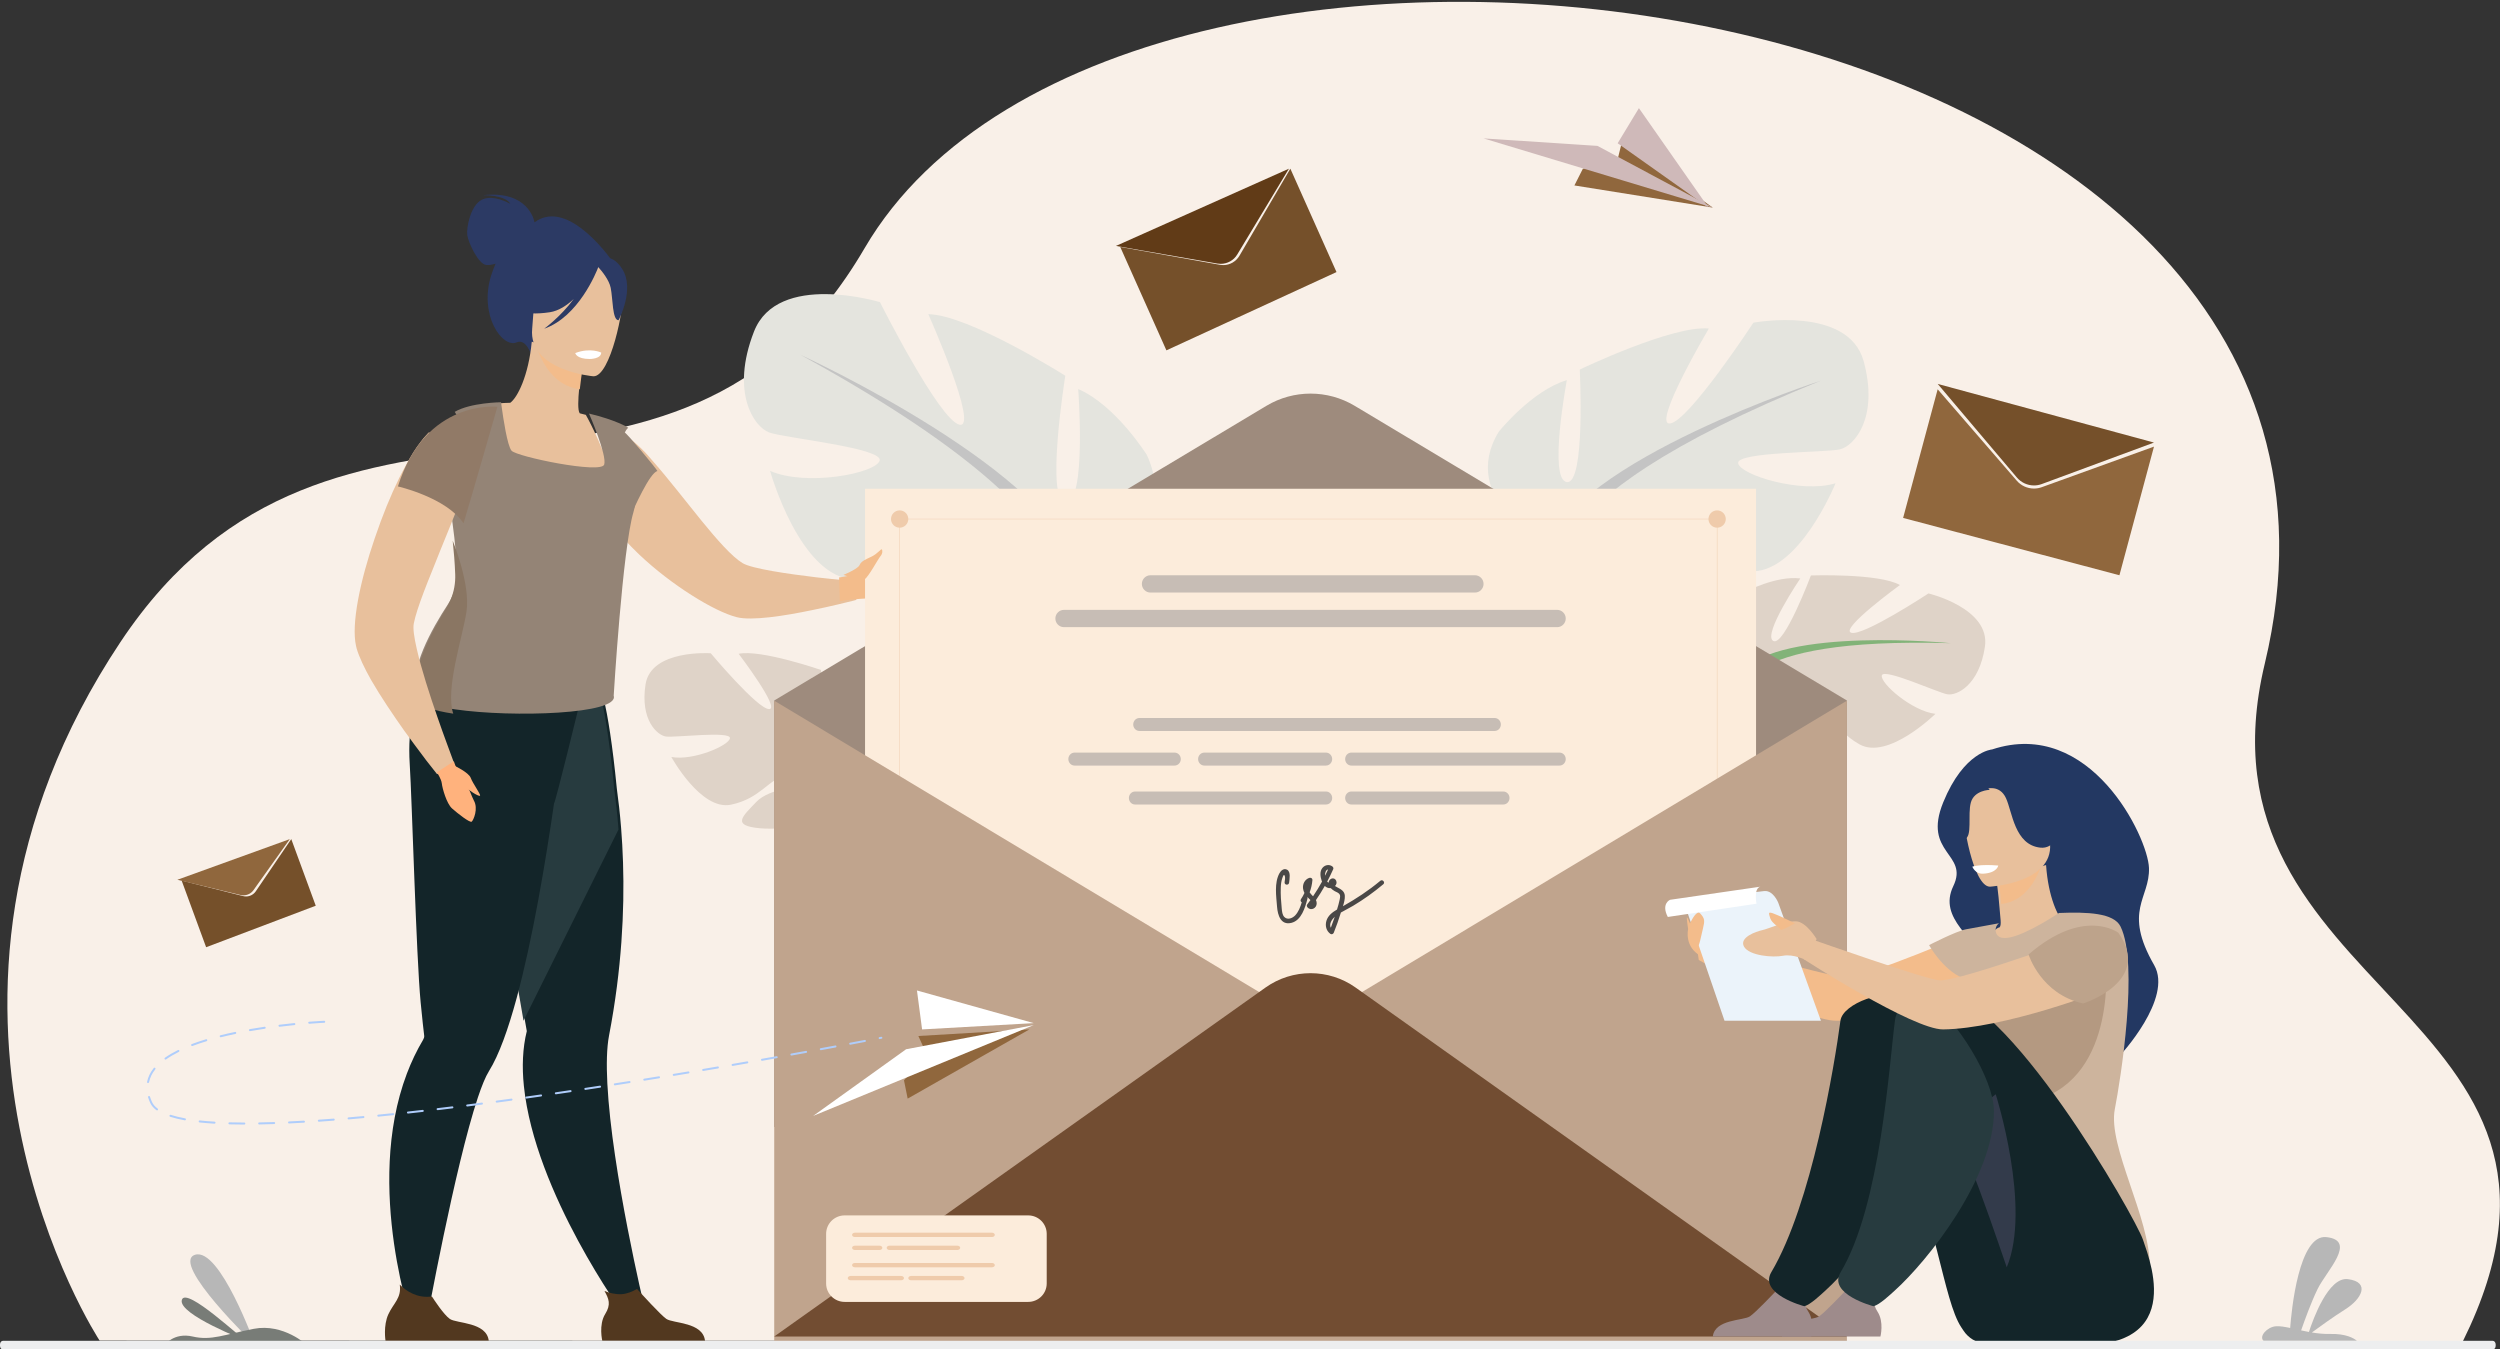 <?xml version="1.0" encoding="UTF-8"?>
<svg width="578px" height="312px" viewBox="0 0 578 312" version="1.1" xmlns="http://www.w3.org/2000/svg" xmlns:xlink="http://www.w3.org/1999/xlink">
    <rect x="0" y="0" width="578" height="312" fill="#333333" stroke="none"/>
    <title>5964</title>
    <g id="Page-1" stroke="none" stroke-width="1" fill="none" fill-rule="evenodd">
        <g id="A4-Copy-5" transform="translate(-10, -184)">
            <g id="5964" transform="translate(10, 184.424)">
                <g id="Group-4" transform="translate(1.708, 0)" fill="#F9F0E8">
                    <path d="M21.318,309.513 C21.318,309.513 -29.714,231.971 26.136,148.022 C75.69,73.536 153.875,132.764 198.178,56.972 C258.592,-46.387 560.098,-6.022 521.913,152.999 C503.436,229.955 605.777,232.752 567.708,309.677 L21.318,309.513" id="Fill-3"></path>
                </g>
                <path d="M402.959,155.732 C402.959,155.732 393.678,143.292 403.536,136.384 C403.536,136.384 410.656,132.617 416.229,133.311 C416.229,133.311 407.473,146.252 409.954,147.751 C412.437,149.249 418.684,132.62 418.684,132.62 C418.684,132.62 434.393,132.075 439.265,134.833 C439.265,134.833 425.235,145.035 428.006,145.87 C430.776,146.705 445.864,136.775 445.864,136.775 C445.864,136.775 460.242,140.193 458.913,149.107 C457.586,158.022 452.407,160.474 450.221,160.096 C448.034,159.72 435.467,153.937 435.075,155.743 C434.681,157.549 442.062,163.997 447.473,164.617 C447.473,164.617 436.521,175.395 429.916,171.669 C423.309,167.941 423.051,162.678 418.928,160.45 C414.804,158.221 411.181,157.998 412.809,160.108 C414.438,162.218 422,164.645 424.159,169.14 C426.319,173.635 428.315,176.701 421.336,175.184 C414.357,173.668 403.229,167.731 403.094,161.732 C402.959,155.732 402.959,155.732 402.959,155.732" id="Fill-5" fill="#DFD3C8"></path>
                <path d="M451,148.282 C451,148.282 411.912,144.391 402.559,154.881 C402.559,154.881 400.287,160.401 394.074,165.173 L393,167.576 C393,167.576 400.235,160.952 402.692,160.676 C402.692,160.676 399.76,146.787 451,148.282" id="Fill-6" fill="#82B378"></path>
                <path d="M394.796,166.44 C394.796,166.44 386.244,172.179 385,183.343 L386.476,183.576 C386.476,183.576 389.784,172.163 394.776,167.941 C399.768,163.717 394.796,166.44 394.796,166.44" id="Fill-7" fill="#82B378"></path>
                <path d="M357.375,126.208 C357.375,126.208 337.031,114.826 346.524,99.38 C346.524,99.38 354.119,89.895 362.257,87.456 C362.257,87.456 357.918,110.49 362.257,111.032 C366.598,111.574 365.241,85.017 365.241,85.017 C365.241,85.017 386.67,74.72 395.08,75.532 C395.08,75.532 381.788,98.025 386.128,97.483 C390.469,96.941 405.389,74.177 405.389,74.177 C405.389,74.177 427.361,70.113 430.888,83.12 C434.414,96.128 428.717,102.632 425.461,103.445 C422.207,104.258 401.32,103.987 401.861,106.697 C402.405,109.406 416.51,113.742 424.376,111.303 C424.376,111.303 415.695,132.712 404.304,131.628 C392.91,130.544 389.384,123.498 382.331,122.956 C375.279,122.414 370.124,124.311 373.651,126.208 C377.177,128.105 389.113,126.83 394.808,131.668 C400.505,136.506 405.117,139.487 394.538,141.654 C383.959,143.822 364.97,142.468 361.172,134.338 C357.375,126.208 357.375,126.208 357.375,126.208" id="Fill-8" fill="#E4E4DE"></path>
                <path d="M421,87.576 C421,87.576 363.954,106.042 357.434,126.68 C357.434,126.68 357.705,135.912 352,146.503 L352,150.576 C352,150.576 357.978,136.727 361.236,134.826 C361.236,134.826 348.469,116.904 421,87.576" id="Fill-9" fill="#C4C4C4"></path>
                <path d="M351.953,146.1 C351.953,146.1 342.123,159.393 347.727,175.576 L350.256,174.97 C350.256,174.97 347.802,157.147 352.946,148.183 C358.089,139.218 351.953,146.1 351.953,146.1" id="Fill-10" fill="#82B378"></path>
                <path d="M249.936,133.276 C249.936,133.276 273.703,123.106 265.139,104.739 C265.139,104.739 257.939,93.243 249.283,89.527 C249.283,89.527 251.253,115.709 246.412,115.778 C241.571,115.848 246.298,86.444 246.298,86.444 C246.298,86.444 223.977,72.342 214.627,72.212 C214.627,72.212 226.51,98.892 221.802,97.755 C217.093,96.617 203.453,69.436 203.453,69.436 C203.453,69.436 179.777,62.207 174.314,76.256 C168.85,90.306 174.324,98.249 177.806,99.554 C181.288,100.86 204.299,103.128 203.373,106.078 C202.445,109.029 186.4,112.122 178.043,108.438 C178.043,108.438 184.985,133.344 197.65,133.538 C210.315,133.733 215.052,126.321 222.878,126.586 C230.702,126.85 236.141,129.596 232.031,131.274 C227.92,132.953 214.946,130.064 208.09,134.75 C201.234,139.437 195.798,142.189 207.172,145.904 C218.546,149.619 239.599,150.447 244.767,141.862 C249.936,133.276 249.936,133.276 249.936,133.276" id="Fill-11" fill="#E4E4DE"></path>
                <path d="M185,81.576 C185,81.576 244.863,108.934 249.473,132.522 C249.473,132.522 248.066,142.686 253,155.078 L252.508,159.576 C252.508,159.576 247.672,143.552 244.353,141.055 C244.353,141.055 260.406,122.82 185,81.576" id="Fill-12" fill="#C4C4C4"></path>
                <path d="M253.946,154.668 C253.946,154.668 262.653,170.368 254.547,187.576 L251.934,186.635 C251.934,186.635 256.904,167.28 252.615,156.853 C248.323,146.427 253.946,154.668 253.946,154.668" id="Fill-13" fill="#82B378"></path>
                <path d="M202.244,190.792 C198,184.731 197.528,179.085 197.528,179.085 C197.528,179.085 209.27,170.736 202.346,161.957 C202.346,161.957 197.01,156.687 191.826,155.757 C191.826,155.757 196.1,169.524 193.465,170.155 C190.828,170.784 189.818,154.473 189.818,154.473 C189.818,154.473 175.9,149.658 170.777,150.733 C170.777,150.733 180.528,163.554 177.818,163.521 C175.106,163.489 164.333,150.614 164.333,150.614 C164.333,150.614 150.514,149.642 149.245,157.827 C147.977,166.012 151.938,169.592 154,169.865 C156.062,170.139 168.91,168.538 168.765,170.229 C168.618,171.922 160.23,175.537 155.215,174.589 C155.215,174.589 162.05,187.067 168.993,185.621 C175.937,184.176 177.62,179.63 181.927,178.815 C186.233,177.999 189.542,178.803 187.499,180.205 C185.459,181.604 178.017,181.646 174.844,184.992 C171.673,188.338 169.037,190.474 175.707,191.071 C182.374,191.668 193.977,189.536 195.752,184.311 C195.83,184.082 195.903,183.866 195.973,183.657 C195.879,184.084 195.752,184.311 195.752,184.311 C197.034,184.87 199.213,187.981 200.754,190.383 C200.981,190.796 201.332,191.363 201.842,192.128 L201.844,192.128 C202.056,192.477 202.225,192.762 202.342,192.962 C205.288,198.396 205.189,208.363 205.189,208.363 L206.625,208.576 C208.582,198.326 202.244,190.792 202.244,190.792" id="Fill-14" fill="#DFD3C8"></path>
                <path d="M123.579,50.98 C123.465,50.346 121.994,43.549 111.615,44.709 C111.615,44.709 116.781,44.576 117.983,46.708 C117.983,46.708 114.124,44.422 111.437,45.735 C108.75,47.048 107.812,52.289 108.031,53.936 C108.25,55.582 110.573,60.651 112.425,60.839 C113.127,60.91 113.9,60.75 114.59,60.524 C114.223,61.346 113.876,62.244 113.563,63.236 C110.669,72.412 116.119,80.162 119.476,78.724 C121.628,77.801 122.816,81.576 122.816,81.576 L142,60.552 C142,60.552 131.617,44.989 123.579,50.98" id="Fill-15" fill="#2C3A64"></path>
                <path d="M149,301.836 L144.257,303.576 C144.257,303.576 123.654,275.417 121.118,250.638 C120.665,246.214 120.816,241.93 121.796,237.971 C121.796,237.971 121.594,236.838 121.242,234.835 C121.079,233.9 120.878,232.774 120.649,231.484 C119.98,227.702 119.058,222.526 118.004,216.633 C115.58,203.073 112.44,185.739 110,172.993 L111.278,172.589 L125.107,168.193 L127.965,159.248 L138.262,156.576 C138.262,156.576 140.562,161.01 142.618,181.959 C142.998,184.708 143.342,187.738 143.602,191.024 C144.403,201.053 144.461,213.495 142.622,227.72 C142.15,231.362 141.553,235.12 140.813,238.984 C140.271,241.814 140.19,245.674 140.418,250.104 C141.456,270.359 149,301.836 149,301.836" id="Fill-16" fill="#132529"></path>
                <path d="M143,191.35 L121.041,235.576 C120.881,234.632 120.683,233.495 120.459,232.193 C119.801,228.376 118.896,223.151 117.861,217.202 C115.48,203.513 112.396,186.015 110,173.149 L111.255,172.74 L124.836,168.303 L127.643,159.273 L137.755,156.576 C137.755,156.576 140.015,161.052 142.034,182.199 C142.407,184.974 142.745,188.033 143,191.35" id="Fill-17" fill="#273B3F"></path>
                <path d="M134,162.242 L133.487,157.887 C124.9,160.147 101.954,151.576 101.954,151.576 C101.954,151.576 93.634,158.818 94.727,176.177 C95.26,184.649 96.234,220.655 97.251,231.307 C97.619,235.17 97.941,237.917 98.072,239.016 L98.075,239.026 C98.115,239.361 97.997,239.677 97.825,239.97 C96.328,242.485 95.088,245.106 94.071,247.788 C84.087,274.133 95.608,306.576 95.608,306.576 L98.598,305.382 C98.598,305.382 105.154,269.277 110.481,253.326 C111.386,250.621 112.253,248.494 113.047,247.224 C115.363,243.523 117.513,237.475 119.464,230.28 C123.151,216.678 126.119,198.985 128.094,185.328 C128.367,185.34 134,162.242 134,162.242" id="Fill-18" fill="#132529"></path>
                <path d="M147.31,127.321 C147.477,127.497 147.641,127.671 147.838,127.834 C155.165,134.774 165.032,140.911 170.312,142.263 C173.783,143.167 181.44,141.957 187.798,140.628 C192.033,139.779 195.722,138.839 197.244,138.471 C197.728,138.356 198,138.269 198,138.269 L197.336,133.91 C197.336,133.91 193.525,133.604 188.79,133.06 C182.195,132.272 173.835,131.063 171.694,129.776 C166.727,126.775 158.011,114.191 151.019,106.278 C150.652,105.847 150.289,105.432 149.929,105.026 C149.666,104.728 149.402,104.437 149.142,104.151 C149.088,104.094 149.021,104.001 148.935,103.952 C148.613,103.638 148.34,103.346 148.076,103.09 C148.066,103.058 148.02,103.035 147.975,103.008 C146.733,101.739 144.553,100.199 144.553,100.199 C143.332,99.491 142.325,99.354 141.617,99.958 C141.617,99.958 140.703,100.865 139.807,102.581 C139.616,102.939 139.429,103.334 139.25,103.765 C139.102,104 139.029,104.249 138.957,104.501 C138.364,106.084 137.932,108.073 138.009,110.392 C138.064,112.148 138.394,114.085 139.16,116.222 C140.382,119.727 143.468,123.625 147.31,127.321" id="Fill-19" fill="#E8C09C"></path>
                <path d="M141,108.404 C138.509,110.037 135.405,111.354 131.534,112.136 C117.021,115.072 111.839,102.683 110,94.228 C111.998,93.155 113.855,92.958 114.927,92.86 C115.973,92.766 117.071,92.715 117.98,92.696 C119.634,91.497 122.19,86.471 122.945,78.576 L123.618,78.778 L134.894,82.221 C134.894,82.221 134.272,85.832 133.92,89.252 C133.648,91.928 133.545,94.49 134.033,95.131 C134.914,95.35 135.443,95.491 135.443,95.491 L135.448,95.502 C135.594,95.757 138.738,101.292 141,108.404" id="Fill-20" fill="#E8C09C"></path>
                <path d="M146.69,117.06 C146.623,117.368 146.544,117.67 146.454,117.98 C143.93,126.474 141.887,160.426 141.887,160.426 C143.225,164.67 118.705,165.54 105.183,163.578 C100.266,162.868 96.803,161.782 96.565,160.348 C94.146,154.86 100.067,144.611 103.486,139.401 C103.915,138.748 104.284,138.06 104.588,137.346 C105.361,135.554 105.734,133.602 105.656,131.635 C105.553,128.943 105.324,126.329 105.045,123.88 C104.521,119.262 103.822,115.23 103.456,112.377 L103.456,112.375 C104.167,111.664 104.86,111.003 105.505,110.375 C106.488,109.406 107.35,108.511 107.957,107.641 C108.622,106.693 108.992,105.768 108.91,104.797 C108.846,104.063 108.716,103.32 108.533,102.586 C108.448,102.238 108.352,101.893 108.249,101.548 C107.151,97.928 105.13,94.797 105.13,94.797 C108.791,92.643 115.844,92.576 115.844,92.576 C115.844,92.576 115.892,92.965 115.981,93.598 C116.324,96.143 117.289,102.669 118.277,103.785 C119.512,105.177 139.013,109.211 139.692,106.979 C140.36,104.786 136.332,95.551 136.182,95.202 L136.177,95.19 C142.422,96.684 145.135,98.373 145.258,98.471 L145.251,98.469 C141.862,101.456 148.469,108.921 146.69,117.06" id="Fill-21" fill="#948476"></path>
                <path d="M135,82.863 C135,82.863 134.391,86.308 134.05,89.576 C127.788,88.784 125.042,82.83 124,79.576 L135,82.863" id="Fill-22" fill="#F3BC8B"></path>
                <path d="M137.199,86.576 C137.199,86.576 122.112,85.274 123.041,75.574 C123.97,65.875 122.649,59.174 132.32,59.595 C141.992,60.016 143.506,63.909 143.958,67.224 C144.41,70.54 141.147,86.665 137.199,86.576" id="Fill-23" fill="#E8C09C"></path>
                <path d="M143.806,61.685 C141.745,58.583 139.91,59.033 138.831,59.794 C130.993,54.362 124.974,60.617 124.974,60.617 C123.28,67.349 118,70.771 118,70.771 C118,70.771 120.595,72.771 127.135,71.762 C129.133,71.454 131.011,70.235 132.657,68.692 C129.643,72.79 125.819,75.576 125.819,75.576 C133.788,72.797 137.907,62.431 138.324,61.333 C139.167,62.264 140.812,64.27 141.191,66.111 C141.707,68.613 141.551,73.64 143.012,73.616 C143.012,73.616 146.897,66.336 143.806,61.685" id="Fill-24" fill="#2C3A64"></path>
                <path d="M211.122,132.658 C209.615,134.16 208.09,137.917 203.449,137.845 C200.14,137.817 196.787,138.207 195.165,138.415 C194.533,138.53 194.164,138.576 194.164,138.576 L194,133.076 C194,133.076 194.067,133.083 194.218,133.056 C195.339,132.88 201.031,131.964 203.285,130.4 C205.816,128.626 211.73,130.27 211.73,130.27 C211.73,130.27 212.639,131.184 211.122,132.658" id="Fill-25" fill="#F3BC8B"></path>
                <path d="M113,309.576 L89.131,309.576 C89.131,309.576 88.559,306.061 89.806,303.395 C91,300.835 92.871,299.673 92.423,296.576 C93.94,298.086 96.412,299.775 99.863,299.328 C100.286,299.99 102.592,303.534 104.004,304.514 C105.564,305.596 112.52,305.212 113,309.576" id="Fill-26" fill="#52381F"></path>
                <path d="M163,309.576 L139.252,309.576 C139.252,309.576 138.364,305.886 139.923,303.377 C141.303,301.154 140.774,299.889 139.752,298.052 C140.828,298.481 142.22,298.871 143.752,298.787 C144.935,298.72 146.186,298.197 147.283,297.576 C148.306,298.71 152.682,303.542 154.05,304.5 C155.602,305.585 162.522,305.199 163,309.576" id="Fill-27" fill="#52381F"></path>
                <path d="M133,81.203 C133,81.203 133.217,82.573 136.357,82.576 C136.357,82.576 138.993,82.579 139,81.09 C139,81.09 136.515,79.862 133,81.203" id="Fill-28" fill="#FFFFFF"></path>
                <path d="M107.86,140.934 C106.971,146.897 102.898,158.861 104.792,164.576 C100.084,163.861 96.769,162.767 96.541,161.322 C94.225,155.792 99.894,145.465 103.167,140.215 C103.579,139.557 103.931,138.863 104.223,138.145 C104.963,136.339 105.32,134.372 105.245,132.39 C105.147,129.677 104.928,127.043 104.661,124.576 C104.661,124.576 108.805,134.597 107.86,140.934" id="Fill-29" fill="#8A7663"></path>
                <path d="M141,101.323 C141.154,106.668 144.708,121.338 145.551,119.401 C146.515,117.192 150.247,108.797 152,108.488 C151.908,108.101 144.734,99.476 144.42,99.577 C144.42,99.577 142.471,100.223 141,101.323" id="Fill-30" fill="#948476"></path>
                <path d="M104.965,175.948 L101.063,178.576 C101.063,178.576 100.076,177.329 98.513,175.332 C98.046,174.731 97.796,174.369 97.796,174.369 C96.559,172.756 95.121,170.778 93.549,168.634 L93.522,168.607 C90.887,164.863 87.993,160.603 85.778,156.752 C84.239,154.023 83.04,151.496 82.455,149.509 C82.39,149.31 82.355,149.136 82.315,148.91 C81.17,143.87 83.27,133.865 86.614,124.102 C87.073,122.752 87.558,121.424 88.022,120.126 C89.801,115.338 91.799,110.839 93.807,107.202 C94.984,105.016 96.157,103.11 97.288,101.688 C97.68,101.179 98.048,100.698 98.446,100.289 C98.662,100.042 98.877,99.803 99.09,99.576 C101.433,99.776 106.351,100.716 110,104.982 C109.938,105.206 109.873,105.43 109.807,105.658 C108.331,110.475 106.052,116.385 103.69,122.177 C102.405,125.359 101.091,128.517 99.939,131.486 C99.209,133.261 98.549,134.955 97.953,136.517 C96.83,139.51 95.996,142.001 95.665,143.747 C95.44,144.879 95.76,147.01 96.364,149.63 C97.4,154.196 99.372,160.343 101.204,165.565 C101.954,167.743 102.692,169.77 103.309,171.451 C104.295,174.171 104.965,175.948 104.965,175.948" id="Fill-31" fill="#E8C09C"></path>
                <path d="M107.166,120.576 C103.243,114.606 92,112.038 92,112.038 C98.344,91.74 115,93.622 115,93.622 C115,93.622 108.941,114.738 107.166,120.576" id="Fill-32" fill="#917A67"></path>
                <path d="M101,178.142 C101,178.142 102.031,179.637 102.147,180.711 C102.262,181.788 103.242,185.353 104.51,186.486 C105.778,187.617 108.66,189.882 109.063,189.542 C109.467,189.201 110.634,186.533 109.552,184.646 C109.064,183.795 108.4,181.42 107.526,180.845 C106.465,180.147 104.926,175.576 104.926,175.576 L101,178.142" id="Fill-33" fill="#FFB27D"></path>
                <path d="M105,176.576 C105,176.576 108.378,178.158 108.835,179.424 C109.292,180.69 111.18,183.242 110.986,183.538 C110.779,183.854 107.843,182.126 106.845,180.554 C105.847,178.982 105,176.576 105,176.576" id="Fill-34" fill="#FFB27D"></path>
                <path d="M179,161.528 L292.807,93.394 C299.082,89.637 306.916,89.637 313.193,93.394 L427,161.528 L427,272.576 L179,260.142 L179,161.528" id="Fill-35" fill="#9E8B7D"></path>
                <polygon id="Fill-36" fill="#FCECDB" points="200 289.576 406 289.576 406 112.576 200 112.576"></polygon>
                <path d="M206,119.576 C206,118.472 206.896,117.576 207.999,117.576 C209.104,117.576 210,118.472 210,119.576 C210,120.681 209.104,121.576 207.999,121.576 C206.896,121.576 206,120.681 206,119.576" id="Fill-37" fill="#EFCBAB"></path>
                <path d="M395,119.576 C395,118.472 395.896,117.576 396.999,117.576 C398.104,117.576 399,118.472 399,119.576 C399,120.681 398.104,121.576 396.999,121.576 C395.896,121.576 395,120.681 395,119.576" id="Fill-38" fill="#EFCBAB"></path>
                <polygon id="Fill-39" fill="#EFCBAB" points="208 119.626 397 119.626 397 119.526 208 119.526"></polygon>
                <polygon id="Fill-40" fill="#EFCBAB" points="207.95 307.576 208.05 307.576 208.05 118.576 207.95 118.576"></polygon>
                <polygon id="Fill-41" fill="#EFCBAB" points="396.95 307.576 397.05 307.576 397.05 118.576 396.95 118.576"></polygon>
                <polyline id="Fill-42" fill="#C0A48D" points="427 161.576 427 310.576 179 310.576 179 161.576 302.999 236.077 427 161.576"></polyline>
                <path d="M179,308.576 L292.59,227.892 C298.813,223.471 307.185,223.471 313.408,227.892 L427,308.576 L179,308.576" id="Fill-43" fill="#724D32"></path>
                <path d="M341.019,136.576 L265.981,136.576 C264.892,136.576 264,135.676 264,134.576 C264,133.476 264.892,132.576 265.981,132.576 L341.019,132.576 C342.108,132.576 343,133.476 343,134.576 C343,135.676 342.108,136.576 341.019,136.576" id="Fill-44" fill="#C7BDB5"></path>
                <path d="M360.013,144.576 L245.987,144.576 C244.894,144.576 244,143.676 244,142.576 C244,141.476 244.894,140.576 245.987,140.576 L360.013,140.576 C361.106,140.576 362,141.476 362,142.576 C362,143.676 361.106,144.576 360.013,144.576" id="Fill-45" fill="#C7BDB5"></path>
                <path d="M345.569,168.576 L263.431,168.576 C262.643,168.576 262,167.9 262,167.076 C262,166.252 262.643,165.576 263.431,165.576 L345.569,165.576 C346.355,165.576 347,166.252 347,167.076 C347,167.9 346.355,168.576 345.569,168.576" id="Fill-46" fill="#C7BDB5"></path>
                <path d="M271.57,176.576 L248.43,176.576 C247.644,176.576 247,175.9 247,175.076 C247,174.252 247.644,173.576 248.43,173.576 L271.57,173.576 C272.356,173.576 273,174.252 273,175.076 C273,175.9 272.356,176.576 271.57,176.576" id="Fill-47" fill="#C7BDB5"></path>
                <path d="M306.561,176.576 L278.437,176.576 C277.646,176.576 277,175.9 277,175.076 C277,174.252 277.646,173.576 278.437,173.576 L306.561,173.576 C307.352,173.576 308,174.252 308,175.076 C308,175.9 307.352,176.576 306.561,176.576" id="Fill-48" fill="#C7BDB5"></path>
                <path d="M360.575,176.576 L312.425,176.576 C311.642,176.576 311,175.9 311,175.076 C311,174.252 311.642,173.576 312.425,173.576 L360.575,173.576 C361.358,173.576 362,174.252 362,175.076 C362,175.9 361.358,176.576 360.575,176.576" id="Fill-49" fill="#C7BDB5"></path>
                <path d="M306.594,185.576 L262.404,185.576 C261.631,185.576 261,184.903 261,184.076 C261,183.252 261.631,182.576 262.404,182.576 L306.594,182.576 C307.367,182.576 308,183.252 308,184.076 C308,184.903 307.367,185.576 306.594,185.576" id="Fill-50" fill="#C7BDB5"></path>
                <path d="M347.58,185.576 L312.418,185.576 C311.638,185.576 311,184.903 311,184.076 C311,183.252 311.638,182.576 312.418,182.576 L347.58,182.576 C348.36,182.576 349,183.252 349,184.076 C349,184.903 348.36,185.576 347.58,185.576" id="Fill-51" fill="#C7BDB5"></path>
                <path d="M307.687,214.07 C307.245,213.234 307.878,212.202 308.601,211.52 C308.318,212.377 308.011,213.228 307.687,214.07 Z M306.352,201.807 C306.343,201.38 306.566,200.604 307.049,200.612 C306.83,201.091 306.605,201.565 306.368,202.034 C306.36,201.958 306.354,201.881 306.352,201.807 Z M319.122,203.22 C316.422,205.483 313.535,207.369 310.492,209.091 C310.749,208.276 310.964,207.432 310.924,206.678 C310.871,205.64 310.05,205.185 309.23,204.755 C309.027,204.648 308.838,204.536 308.648,204.423 C308.967,204.107 309.13,203.671 308.921,203.192 C308.575,202.408 307.603,202.535 307.274,203.261 C307.213,203.395 307.177,203.526 307.163,203.655 C307.029,203.585 306.93,203.508 306.842,203.399 C307.342,202.456 307.814,201.497 308.248,200.516 C308.346,200.294 308.222,200.033 308.045,199.9 C307.324,199.351 306.341,199.528 305.761,200.218 C305.074,201.036 305.247,202.281 305.576,203.21 C305.6,203.277 305.626,203.341 305.652,203.406 C305.014,204.566 304.321,205.696 303.579,206.794 C303.511,206.724 303.439,206.653 303.37,206.583 C303.176,206.394 302.969,206.149 302.79,205.879 C303.131,204.984 303.348,204.045 303.429,203.066 C303.465,202.629 303.033,202.414 302.673,202.549 C301.673,202.923 301.133,203.949 301.263,205.004 C301.309,205.366 301.424,205.712 301.589,206.032 C301.366,206.521 301.102,206.995 300.789,207.452 C300.586,207.747 300.731,208.049 300.968,208.19 C300.642,209.29 300.2,210.418 299.447,211.213 C298.832,211.86 297.685,212.353 296.936,211.583 C296.462,211.096 296.402,210.281 296.337,209.638 C296.177,208.051 296.06,206.404 296.116,204.807 C296.143,204.051 296.223,203.283 296.48,202.569 C296.639,202.124 296.86,201.451 297.075,202.217 C297.179,202.591 297.036,203.174 296.998,203.556 C296.93,204.238 297.977,204.317 298.045,203.637 C298.125,202.838 298.479,201.159 297.583,200.658 C296.84,200.242 296.157,200.839 295.813,201.463 C294.576,203.705 295.068,206.788 295.255,209.226 C295.403,211.17 296.124,213.558 298.583,212.938 C300.897,212.357 301.747,209.411 302.278,207.383 C302.312,207.257 302.302,207.142 302.263,207.044 L302.29,206.993 C302.386,207.09 302.484,207.186 302.581,207.285 C302.717,207.406 302.848,207.536 302.973,207.669 C302.73,208.009 302.482,208.347 302.229,208.681 C302.085,208.87 302.127,209.153 302.27,209.328 C303.049,210.273 304.449,209.572 304.421,208.409 C304.415,208.14 304.349,207.9 304.246,207.681 C304.977,206.619 305.66,205.525 306.293,204.403 C306.623,204.729 307.041,204.938 307.555,204.914 C307.589,204.912 307.625,204.908 307.661,204.904 C307.93,205.191 308.268,205.431 308.577,205.606 C308.875,205.777 309.22,205.881 309.489,206.102 C309.986,206.515 309.839,206.985 309.73,207.57 C309.584,208.341 309.341,209.111 309.118,209.861 C308.061,210.475 307.018,211.255 306.661,212.484 C306.337,213.606 306.625,214.786 307.577,215.482 C307.864,215.693 308.244,215.524 308.368,215.219 C308.965,213.736 309.503,212.23 309.967,210.7 C309.98,210.651 309.996,210.601 310.012,210.553 C310.946,210.016 311.924,209.543 312.846,208.992 C315.299,207.526 317.625,205.855 319.815,204.017 C320.337,203.58 319.642,202.782 319.122,203.22 L319.122,203.22 Z" id="Fill-52" fill="#4A4847"></path>
                <path d="M269.671,80.576 L259,56.673 L282.057,60.8 C282.31,60.845 282.565,60.867 282.815,60.867 C284.338,60.867 285.776,60.057 286.57,58.695 L298.329,38.576 L309,62.479 L269.671,80.576" id="Fill-53" fill="#75502A"></path>
                <path d="M282.222,60.576 C281.967,60.576 281.708,60.554 281.45,60.51 L258,56.437 L298,38.576 L286.041,58.433 C285.233,59.776 283.771,60.576 282.222,60.576" id="Fill-54" fill="#613B17"></path>
                <path d="M47.658,218.576 L42,203.171 L56.233,206.757 C56.452,206.812 56.673,206.838 56.892,206.838 C57.777,206.838 58.625,206.4 59.144,205.638 L67.343,193.576 L73,208.981 L47.658,218.576" id="Fill-55" fill="#75502A"></path>
                <path d="M56.278,206.576 C56.054,206.576 55.827,206.55 55.602,206.496 L41,202.982 L67,193.576 L58.588,205.4 C58.056,206.147 57.187,206.576 56.278,206.576" id="Fill-56" fill="#90673D"></path>
                <path d="M490.009,132.576 L440,119.319 L447.989,89.576 L466.28,110.719 C467.294,111.891 468.754,112.53 470.252,112.53 C470.851,112.53 471.458,112.428 472.043,112.217 L498,102.834 L490.009,132.576" id="Fill-57" fill="#90673D"></path>
                <path d="M470.258,111.811 C468.76,111.811 467.301,111.157 466.287,109.959 L448,88.341 L498,101.897 L472.048,111.49 C471.464,111.706 470.857,111.811 470.258,111.811" id="Fill-58" fill="#75502A"></path>
                <path d="M71.494,236.27 C71.376,236.27 71.275,236.176 71.266,236.054 C71.256,235.924 71.351,235.813 71.477,235.802 C73.61,235.636 74.938,235.577 74.951,235.577 C75.078,235.567 75.184,235.672 75.19,235.8 C75.195,235.93 75.097,236.038 74.97,236.044 C74.957,236.044 73.636,236.101 71.512,236.268 L71.494,236.27 Z M64.619,236.961 C64.505,236.961 64.406,236.875 64.392,236.755 C64.376,236.627 64.466,236.512 64.592,236.495 C65.723,236.357 66.88,236.227 68.03,236.111 C68.155,236.101 68.268,236.193 68.281,236.321 C68.293,236.449 68.201,236.564 68.075,236.577 C66.928,236.692 65.775,236.82 64.647,236.961 L64.619,236.961 Z M57.786,237.973 C57.676,237.973 57.579,237.893 57.56,237.779 C57.538,237.651 57.622,237.532 57.747,237.509 C58.848,237.316 59.997,237.131 61.163,236.959 C61.291,236.938 61.405,237.03 61.423,237.156 C61.442,237.284 61.355,237.404 61.229,237.422 C60.067,237.593 58.922,237.777 57.825,237.97 L57.786,237.973 Z M51.023,239.393 C50.92,239.393 50.826,239.322 50.8,239.214 C50.77,239.09 50.845,238.962 50.969,238.932 C52.042,238.663 53.178,238.403 54.347,238.159 C54.471,238.135 54.592,238.216 54.618,238.342 C54.643,238.468 54.563,238.592 54.439,238.619 C53.276,238.86 52.145,239.119 51.078,239.387 C51.06,239.391 51.041,239.393 51.023,239.393 Z M203.369,239.818 C203.262,239.818 203.164,239.74 203.144,239.629 C203.12,239.501 203.202,239.379 203.326,239.354 C203.559,239.31 203.693,239.283 203.719,239.279 C203.854,239.247 204,239.358 204,239.507 C204,239.7 203.978,239.704 203.411,239.813 L203.369,239.818 Z M196.562,241.118 C196.454,241.118 196.356,241.039 196.336,240.927 C196.314,240.801 196.396,240.679 196.52,240.655 C197.817,240.411 198.954,240.195 199.922,240.011 C200.045,239.986 200.165,240.069 200.189,240.198 C200.213,240.323 200.131,240.445 200.005,240.47 C199.038,240.655 197.9,240.87 196.604,241.114 L196.562,241.118 Z M44.418,241.421 C44.325,241.421 44.237,241.364 44.203,241.268 C44.159,241.148 44.219,241.014 44.338,240.968 C45.355,240.582 46.461,240.208 47.626,239.852 C47.748,239.815 47.875,239.887 47.912,240.011 C47.948,240.135 47.879,240.265 47.757,240.301 C46.603,240.653 45.506,241.025 44.498,241.407 C44.472,241.417 44.445,241.421 44.418,241.421 Z M189.766,242.384 C189.656,242.384 189.56,242.305 189.54,242.191 C189.516,242.065 189.6,241.943 189.724,241.919 C190.923,241.699 192.058,241.488 193.122,241.291 C193.247,241.266 193.367,241.352 193.389,241.478 C193.411,241.606 193.329,241.728 193.206,241.75 C192.14,241.949 191.005,242.158 189.806,242.38 L189.766,242.384 Z M182.97,243.621 C182.86,243.621 182.764,243.542 182.744,243.428 C182.722,243.3 182.804,243.18 182.93,243.158 C184.103,242.945 185.236,242.739 186.328,242.542 C186.452,242.518 186.571,242.603 186.593,242.731 C186.615,242.857 186.533,242.979 186.408,243.002 C185.316,243.201 184.183,243.406 183.01,243.617 L182.97,243.621 Z M38.265,244.552 C38.192,244.552 38.121,244.515 38.076,244.45 C38.004,244.345 38.029,244.2 38.133,244.125 C39,243.51 40.013,242.912 41.144,242.351 C41.258,242.294 41.395,242.341 41.451,242.459 C41.506,242.575 41.459,242.715 41.345,242.77 C40.236,243.323 39.244,243.906 38.396,244.509 C38.356,244.538 38.31,244.552 38.265,244.552 Z M176.172,244.834 C176.062,244.834 175.966,244.753 175.946,244.639 C175.924,244.513 176.008,244.391 176.134,244.369 C177.293,244.164 178.427,243.963 179.532,243.766 C179.658,243.745 179.775,243.829 179.797,243.957 C179.819,244.083 179.735,244.205 179.612,244.227 C178.506,244.424 177.373,244.625 176.212,244.83 L176.172,244.834 Z M169.374,246.021 C169.264,246.021 169.166,245.942 169.149,245.826 C169.127,245.7 169.21,245.58 169.336,245.558 C170.489,245.359 171.623,245.162 172.736,244.966 C172.86,244.944 172.979,245.029 172.999,245.157 C173.021,245.285 172.938,245.405 172.812,245.428 C171.7,245.623 170.565,245.82 169.412,246.019 L169.374,246.021 Z M162.572,247.185 C162.462,247.185 162.364,247.104 162.346,246.99 C162.325,246.862 162.409,246.742 162.534,246.72 C163.683,246.527 164.817,246.334 165.936,246.143 C166.062,246.121 166.179,246.206 166.2,246.334 C166.221,246.462 166.136,246.582 166.012,246.604 C164.893,246.795 163.759,246.988 162.61,247.181 L162.572,247.185 Z M155.766,248.321 C155.656,248.321 155.558,248.24 155.54,248.126 C155.52,247.998 155.605,247.878 155.73,247.858 C156.876,247.669 158.01,247.48 159.133,247.293 C159.258,247.271 159.376,247.358 159.396,247.484 C159.417,247.612 159.332,247.732 159.207,247.754 C158.084,247.941 156.949,248.13 155.803,248.319 L155.766,248.321 Z M148.957,249.433 C148.846,249.433 148.749,249.351 148.731,249.236 C148.711,249.108 148.797,248.988 148.922,248.967 C150.065,248.785 151.2,248.6 152.326,248.417 C152.45,248.396 152.569,248.482 152.589,248.61 C152.609,248.738 152.524,248.858 152.399,248.878 C151.273,249.061 150.137,249.246 148.993,249.431 L148.957,249.433 Z M34.23,249.981 L34.184,249.977 C34.06,249.951 33.98,249.829 34.005,249.703 C34.225,248.587 34.743,247.513 35.543,246.509 C35.623,246.409 35.768,246.393 35.866,246.474 C35.964,246.555 35.979,246.704 35.9,246.803 C35.147,247.748 34.66,248.754 34.455,249.794 C34.433,249.906 34.337,249.981 34.23,249.981 Z M142.144,250.514 C142.033,250.514 141.935,250.432 141.918,250.317 C141.898,250.189 141.984,250.069 142.11,250.05 C143.251,249.872 144.387,249.691 145.516,249.512 C145.641,249.494 145.759,249.579 145.778,249.707 C145.798,249.835 145.712,249.955 145.587,249.975 C144.458,250.154 143.322,250.333 142.179,250.512 L142.144,250.514 Z M135.327,251.566 C135.215,251.566 135.117,251.483 135.1,251.367 C135.081,251.239 135.168,251.119 135.293,251.101 C136.434,250.928 137.57,250.753 138.702,250.579 C138.828,250.56 138.944,250.648 138.963,250.776 C138.982,250.904 138.896,251.022 138.771,251.042 C137.639,251.217 136.502,251.389 135.361,251.562 L135.327,251.566 Z M128.505,252.582 C128.393,252.582 128.294,252.499 128.278,252.383 C128.26,252.255 128.347,252.137 128.472,252.117 C129.612,251.95 130.749,251.784 131.883,251.613 C132.009,251.593 132.125,251.682 132.144,251.812 C132.162,251.938 132.075,252.058 131.95,252.076 C130.815,252.245 129.678,252.414 128.538,252.58 L128.505,252.582 Z M121.678,253.566 C121.565,253.566 121.466,253.48 121.45,253.362 C121.433,253.234 121.521,253.117 121.646,253.1 C122.785,252.94 123.923,252.777 125.06,252.615 C125.184,252.594 125.302,252.684 125.32,252.812 C125.337,252.94 125.25,253.06 125.124,253.076 C123.987,253.241 122.849,253.403 121.709,253.564 L121.678,253.566 Z M114.836,254.509 C114.722,254.509 114.624,254.421 114.608,254.305 C114.592,254.175 114.68,254.059 114.806,254.041 C115.945,253.889 117.084,253.734 118.224,253.576 C118.351,253.56 118.465,253.649 118.482,253.777 C118.499,253.905 118.411,254.023 118.285,254.039 C117.145,254.198 116.005,254.352 114.866,254.504 L114.836,254.509 Z M108.014,255.401 C107.9,255.401 107.801,255.315 107.786,255.197 C107.77,255.069 107.86,254.951 107.986,254.935 C109.119,254.791 110.255,254.645 111.393,254.494 C111.518,254.48 111.634,254.569 111.65,254.697 C111.666,254.825 111.578,254.943 111.452,254.96 C110.313,255.108 109.177,255.256 108.043,255.401 L108.014,255.401 Z M101.169,256.248 C101.054,256.248 100.955,256.158 100.941,256.041 C100.926,255.913 101.017,255.797 101.143,255.781 C102.279,255.644 103.42,255.506 104.565,255.366 C104.69,255.35 104.805,255.441 104.82,255.569 C104.836,255.697 104.746,255.815 104.62,255.829 C103.475,255.972 102.333,256.11 101.196,256.246 L101.169,256.248 Z M36.309,256.301 C36.262,256.301 36.215,256.286 36.174,256.256 C35.509,255.762 35.029,255.205 34.747,254.598 C34.541,254.153 34.369,253.708 34.237,253.275 C34.199,253.151 34.267,253.021 34.388,252.983 C34.508,252.944 34.637,253.013 34.675,253.137 C34.801,253.549 34.965,253.974 35.162,254.397 C35.411,254.933 35.842,255.431 36.445,255.878 C36.547,255.955 36.569,256.102 36.495,256.205 C36.45,256.268 36.38,256.301 36.309,256.301 Z M94.317,257.034 C94.202,257.034 94.102,256.945 94.089,256.825 C94.076,256.697 94.167,256.581 94.293,256.567 C95.428,256.443 96.571,256.313 97.718,256.181 C97.845,256.169 97.958,256.26 97.972,256.388 C97.987,256.516 97.896,256.632 97.77,256.646 C96.621,256.778 95.479,256.906 94.342,257.032 L94.317,257.034 Z M87.458,257.749 C87.341,257.749 87.241,257.66 87.23,257.54 C87.218,257.41 87.31,257.296 87.436,257.284 C88.571,257.172 89.714,257.055 90.865,256.935 C90.991,256.924 91.104,257.014 91.117,257.144 C91.13,257.272 91.038,257.386 90.912,257.4 C89.76,257.52 88.616,257.638 87.48,257.749 L87.458,257.749 Z M80.59,258.385 C80.472,258.385 80.372,258.292 80.362,258.17 C80.351,258.042 80.445,257.928 80.571,257.918 C81.704,257.821 82.849,257.719 84.005,257.611 C84.132,257.601 84.243,257.695 84.254,257.825 C84.266,257.953 84.173,258.066 84.046,258.079 C82.89,258.184 81.744,258.288 80.61,258.383 L80.59,258.385 Z M42.759,258.601 L42.718,258.597 C41.451,258.365 40.315,258.089 39.342,257.774 C39.221,257.735 39.155,257.603 39.193,257.481 C39.231,257.357 39.36,257.288 39.481,257.329 C40.435,257.638 41.552,257.91 42.799,258.138 C42.924,258.16 43.007,258.282 42.985,258.408 C42.965,258.522 42.868,258.601 42.759,258.601 Z M73.714,258.918 C73.594,258.918 73.493,258.824 73.485,258.7 C73.476,258.57 73.572,258.461 73.699,258.45 C74.829,258.373 75.976,258.288 77.136,258.199 C77.263,258.188 77.373,258.286 77.383,258.414 C77.392,258.542 77.297,258.656 77.171,258.666 C76.009,258.755 74.862,258.839 73.73,258.918 L73.714,258.918 Z M66.828,259.32 C66.706,259.32 66.605,259.223 66.599,259.099 C66.593,258.969 66.691,258.859 66.818,258.853 C67.923,258.802 69.081,258.739 70.259,258.67 C70.385,258.668 70.494,258.761 70.502,258.891 C70.509,259.019 70.412,259.131 70.285,259.137 C69.105,259.206 67.946,259.269 66.839,259.32 L66.828,259.32 Z M49.601,259.373 L49.587,259.373 C48.373,259.298 47.214,259.202 46.144,259.086 C46.018,259.072 45.927,258.956 45.94,258.828 C45.954,258.7 46.067,258.607 46.193,258.621 C47.256,258.737 48.407,258.832 49.615,258.906 C49.741,258.914 49.838,259.026 49.83,259.154 C49.823,259.277 49.722,259.373 49.601,259.373 Z M59.934,259.55 C59.809,259.55 59.706,259.448 59.704,259.32 C59.702,259.19 59.803,259.084 59.93,259.082 C61.033,259.062 62.192,259.034 63.374,258.993 C63.506,258.983 63.607,259.091 63.611,259.219 C63.616,259.349 63.516,259.456 63.389,259.46 C62.204,259.501 61.043,259.529 59.938,259.55 L59.934,259.55 Z M56.485,259.576 L56.485,259.576 C55.289,259.572 54.128,259.556 53.035,259.525 C52.909,259.521 52.809,259.414 52.812,259.284 C52.816,259.156 52.918,259.054 53.048,259.058 C54.137,259.089 55.294,259.105 56.486,259.109 C56.613,259.109 56.715,259.212 56.715,259.343 C56.715,259.471 56.612,259.576 56.485,259.576 L56.485,259.576 Z" id="Fill-59" fill="#AFCDFB"></path>
                <polyline id="Fill-60" fill="#90673D" points="209.852 253.576 238 237.576 212.322 239.098 214.304 243.448 209 249.342 209.852 253.576"></polyline>
                <polyline id="Fill-61" fill="#FFFFFF" points="239 236.576 209.492 242.161 188 257.576 239 236.576"></polyline>
                <polyline id="Fill-62" fill="#FFFFFF" points="213.188 237.576 239 236.122 212 228.576 213.188 237.576"></polyline>
                <polyline id="Fill-63" fill="#90673D" points="364 42.453 396 47.576 374.941 32.576 373.788 37.262 365.967 38.571 364 42.453"></polyline>
                <polyline id="Fill-64" fill="#CFB9B9" points="396 47.576 369.33 33.304 343 31.576 396 47.576"></polyline>
                <polyline id="Fill-65" fill="#CFB9B9" points="374 32.695 395 47.576 378.918 24.576 374 32.695"></polyline>
                <path d="M460.575,172.846 C460.575,172.846 454.07,173.3 449.27,185.085 C444.427,196.972 455.257,196.854 451.61,204.427 C447.961,211.999 456.861,216.517 459.564,222.717 C462.266,228.916 475.884,243.873 476.962,250.694 C478.041,257.515 490.149,243.602 490.149,243.602 C490.149,243.602 502.457,230.391 498.045,222.717 C490.771,210.067 497.072,207.319 496.844,200.252 C496.616,193.188 483.289,165.351 460.575,172.846" id="Fill-66" fill="#233862"></path>
                <path d="M456.805,214.576 C456.805,214.576 431.395,225.694 426.569,225.481 C421.742,225.27 392,216.387 392,216.387 L392.758,221.524 C392.758,221.524 415.711,234.776 423.734,235.527 C431.636,236.268 458.649,228.409 461.258,226.75 C463.866,225.092 464.384,216.255 456.805,214.576" id="Fill-67" fill="#F3BC8B"></path>
                <path d="M455,227.265 C457.338,228.873 460.266,230.2 463.945,231.042 C477.733,234.203 483.017,222.642 485,214.705 C483.121,213.637 481.351,213.403 480.331,213.282 C479.334,213.164 478.285,213.087 477.416,213.045 C475.869,211.868 473.562,207.052 473.051,199.576 L472.403,199.749 L461.537,202.7 C461.537,202.7 462.035,206.127 462.279,209.366 C462.467,211.901 462.8,213.373 462.315,213.965 C461.467,214.147 460.656,215.218 460.656,215.218 L460.65,215.228 C460.504,215.466 457.352,220.609 455,227.265" id="Fill-68" fill="#E8C09C"></path>
                <path d="M462,202.338 C462,202.338 462.459,205.543 462.682,208.576 C468.347,208.004 470.978,202.563 472,199.576 L462,202.338" id="Fill-69" fill="#F3BC8B"></path>
                <path d="M460.062,204.576 C460.062,204.576 474.62,203.772 473.979,194.714 C473.339,185.653 474.789,179.449 465.468,179.578 C456.146,179.708 454.587,183.292 454.064,186.369 C453.542,189.445 456.26,204.552 460.062,204.576" id="Fill-70" fill="#E8C09C"></path>
                <path d="M488.946,256.017 C490.261,249.292 494.55,222.418 490.261,213.771 C488.72,210.664 482.677,210.385 476.045,210.656 C473.982,211.989 466.117,217.024 462.889,216.395 C462.853,216.389 462.791,216.375 462.707,216.353 C461.187,215.972 460.914,213.949 462.183,213.027 C462.185,213.025 458.597,213.665 454.517,214.434 C452.215,214.869 446,218.084 446,218.084 C446,218.084 449.128,223.739 453.743,225.691 C452.959,232.712 454.126,235.809 461.407,252.024 C467.56,265.73 460.577,278.071 460.577,278.071 C460.577,278.071 496.797,307.197 496.998,292.368 C497.15,281.202 487.264,264.614 488.946,256.017" id="Fill-71" fill="#CDB49D"></path>
                <path d="M458.824,310.207 C456.858,309.983 455.087,308.907 453.988,307.259 C453.815,306.996 453.628,306.717 453.428,306.416 C449.314,300.178 447.712,281.073 438.455,260.719 C436.201,255.764 428.107,254.872 425.9,249.27 C425.9,249.27 420.467,231.115 436.296,230.58 C452.126,230.044 478.69,281.097 479.108,286.451 C479.515,291.638 489.574,313.681 458.824,310.207" id="Fill-72" fill="#132529"></path>
                <path d="M396,308.576 L418.759,308.576 C418.759,308.576 419.61,305.195 418.115,302.893 C416.793,300.858 417.3,299.698 418.28,298.013 C417.25,298.406 415.916,298.764 414.447,298.686 C413.313,298.626 412.113,298.146 411.061,297.576 C410.081,298.618 405.889,303.045 404.577,303.922 C403.09,304.92 396.459,304.563 396,308.576" id="Fill-73" fill="#9E8B8B"></path>
                <path d="M486.838,221.576 C486.838,221.576 489.752,248.289 470.861,253.885 C451.972,259.482 446.609,229.309 461.862,227.138 C477.113,224.968 486.838,221.576 486.838,221.576" id="Fill-74" fill="#B49981"></path>
                <path d="M425.51,235.556 C424.156,245.762 418.867,277.97 409.538,293.685 C406.53,298.751 417.116,301.59 417.173,301.576 C418.593,301.202 420.959,298.928 422.049,297.939 C429.624,291.079 445,271.654 445,256.079 C445,248.483 445.131,233.98 439.637,230.295 C436.253,228.025 426.049,231.504 425.51,235.556" id="Fill-75" fill="#132529"></path>
                <path d="M471.959,309.775 C471.959,309.775 471.119,308.6 469.656,306.368 C467.918,303.712 465.991,298.488 463.654,291.791 C461.199,284.761 458.286,276.112 454.647,267.111 C453.524,264.333 452.332,261.522 451.063,258.714 C448.796,253.709 442.566,254.4 440.349,248.74 C440.349,248.74 431.698,229.122 447.6,228.58 C463.502,228.038 493.717,281.062 495.454,286.198 C497.355,291.819 506.63,315.163 471.959,309.775" id="Fill-76" fill="#132529"></path>
                <path d="M412,308.576 L434.759,308.576 C434.759,308.576 435.61,305.195 434.115,302.893 C432.793,300.858 433.3,299.698 434.28,298.013 C433.248,298.406 431.916,298.764 430.447,298.686 C429.313,298.626 428.113,298.146 427.061,297.576 C426.081,298.618 421.889,303.045 420.577,303.922 C419.09,304.92 412.459,304.563 412,308.576" id="Fill-77" fill="#9E8B8B"></path>
                <path d="M463.96,292.576 C461.518,285.523 458.62,276.845 455,267.814 C455.945,260.974 457.985,254.988 461.414,252.576 C461.414,252.576 469.735,278.755 463.96,292.576" id="Fill-78" fill="#333B4B"></path>
                <path d="M438.13,235.39 C436.774,245.508 434.867,278.166 425.538,293.75 C422.53,298.774 433.116,301.59 433.173,301.576 C434.593,301.206 436.959,298.95 438.049,297.969 C445.622,291.166 461,271.902 461,256.457 C461,248.925 452.132,235.146 446.636,231.492 C443.252,229.241 438.667,231.369 438.13,235.39" id="Fill-79" fill="#273B3F"></path>
                <path d="M411.125,208.267 C411.125,208.267 409.987,205.4 407.914,205.585 C405.839,205.772 387,208.267 387,208.267 C387,208.267 389.193,208.787 390.021,210.211 L398.71,235.576 L421,235.576 L411.125,208.267" id="Fill-80" fill="#EBF3FA"></path>
                <path d="M485.505,214.576 C485.505,214.576 453.3,226.479 448.46,226.235 C445.333,226.076 419.335,216.905 419.335,216.905 L417,221.336 C417,221.336 442.304,237.658 449.261,237.576 C462.997,237.417 486.171,228.957 488.787,227.294 C491.4,225.631 493.107,216.259 485.505,214.576" id="Fill-81" fill="#E8C09C"></path>
                <path d="M420,216.681 C420,216.681 417.623,212.699 415.259,212.582 C412.893,212.464 408.807,214.339 407.409,214.632 C406.012,214.924 402.033,216.329 403.217,218.438 C404.399,220.546 409.883,221.016 412.248,220.546 C414.614,220.077 417.623,221.576 417.623,221.576 L420,216.681" id="Fill-82" fill="#E8C09C"></path>
                <path d="M415,213.055 C415,213.055 410.997,211.081 409.852,210.713 C408.706,210.344 408.937,210.72 409.28,211.885 C409.623,213.05 411.684,214.161 411.684,214.528 C411.684,214.894 415,213.055 415,213.055" id="Fill-83" fill="#F3BC8B"></path>
                <path d="M456,199.949 C456,199.949 457.573,199.331 462,199.686 C462,199.686 461.765,201.403 458.498,201.572 C456.65,201.667 456,199.949 456,199.949" id="Fill-84" fill="#FFFFFF"></path>
                <path d="M469,220.251 C469,220.251 471.85,229.478 481.638,231.576 C481.638,231.576 497.801,226.484 489.754,215.224 C489.754,215.224 481.797,209.177 469,220.251" id="Fill-85" fill="#BDA38B"></path>
                <path d="M386.109,207.61 C386.109,207.61 384.002,208.513 385.596,211.576 L406.103,208.513 C406.103,208.513 405.39,204.962 407,204.576 L386.109,207.61" id="Fill-86" fill="#FFFFFF"></path>
                <path d="M393.708,214.318 C394.181,212.394 394.152,211.929 393.079,210.755 C392.368,209.98 391.281,211.904 390.72,213.064 C390.513,212.552 390.162,211.718 390.042,211.677 C389.87,211.617 390.281,214.261 390.281,214.261 L390.281,214.259 C390.272,214.369 390.268,214.48 390.27,214.591 L390.268,214.589 C390.268,214.589 389.401,218.476 393.181,220.576 L392.459,218.433 C392.897,218.361 393.225,216.269 393.708,214.318" id="Fill-87" fill="#F3BC8B"></path>
                <path d="M459.166,181.971 C459.166,181.971 462.263,180.871 463.765,184.074 C465.264,187.275 465.741,194.93 471.755,195.555 C477.769,196.18 478,182.59 478,182.59 L462.948,176.576 L455,181.653 L459.166,181.971" id="Fill-88" fill="#233862"></path>
                <path d="M460,182.193 C460,182.193 456.475,182.265 455.669,185.09 C454.864,187.915 456.121,193.182 454.169,193.565 C452.218,193.947 450.444,184.783 454.22,181.807 C457.994,178.828 460,182.193 460,182.193" id="Fill-89" fill="#233862"></path>
                <path d="M195,132.484 C195,132.484 198.35,131.143 198.731,130.216 C199.112,129.29 200.216,128.887 201.548,128.243 C202.881,127.598 203.681,126.43 203.871,126.591 C204.062,126.752 204.1,127.558 203.566,128.162 C203.034,128.766 200.776,132.996 199.924,133.479 C199.072,133.963 195,132.484 195,132.484" id="Fill-90" fill="#F3BC8B"></path>
                <path d="M544.926,309.576 L523.345,309.576 C522.188,308.593 524.147,306.36 526.191,306.21 C527.078,306.142 528.201,306.33 529.485,306.601 C529.781,302.649 531.477,284.883 537.868,285.597 C545.055,286.397 537.868,293.422 535.838,297.58 C534.331,300.661 532.745,305.077 532.018,307.161 C532.602,307.289 533.207,307.413 533.824,307.526 C534.777,304.597 538.32,294.74 542.828,295.314 C548.12,295.986 545.993,299.939 542.241,302.284 C539.49,304.009 536.111,306.461 534.504,307.646 C535.866,307.867 537.285,308.019 538.726,307.985 C542.422,307.897 544.227,308.988 544.926,309.576" id="Fill-91" fill="#B7B7B7"></path>
                <path d="M59,310.576 C59,310.576 50.806,287.748 45.053,289.694 C39.3,291.64 59,310.576 59,310.576" id="Fill-92" fill="#B7B7B7"></path>
                <path d="M57,309.576 C56.287,309.576 42.927,296.786 42.036,300.135 C41.145,303.484 57,309.576 57,309.576" id="Fill-93" fill="#787C77"></path>
                <path d="M71,310.576 C71,310.576 65.563,305.468 58.68,306.797 C51.796,308.128 48.856,309.585 44.532,308.577 C40.209,307.569 38,310.576 38,310.576 L71,310.576" id="Fill-94" fill="#787C77"></path>
                <path d="M576.346,311.576 L0.654,311.576 C0.294,311.576 0,311.193 0,310.724 L0,310.431 C0,309.962 0.294,309.576 0.654,309.576 L576.346,309.576 C576.705,309.576 577,309.962 577,310.431 L577,310.724 C577,311.193 576.705,311.576 576.346,311.576" id="Fill-95" fill="#EDEEEF"></path>
                <path d="M237.711,300.576 L195.291,300.576 C192.921,300.576 191,298.67 191,296.317 L191,284.834 C191,282.483 192.921,280.576 195.291,280.576 L237.711,280.576 C240.081,280.576 242,282.483 242,284.834 L242,296.317 C242,298.67 240.081,300.576 237.711,300.576" id="Fill-96" fill="#FCECDB"></path>
                <path d="M229.355,285.576 L197.645,285.576 C197.289,285.576 197,285.352 197,285.077 C197,284.802 197.289,284.576 197.645,284.576 L229.355,284.576 C229.709,284.576 230,284.802 230,285.077 C230,285.352 229.709,285.576 229.355,285.576" id="Fill-97" fill="#EFCBAB"></path>
                <path d="M203.349,288.576 L197.653,288.576 C197.293,288.576 197,288.351 197,288.076 C197,287.802 197.293,287.576 197.653,287.576 L203.349,287.576 C203.707,287.576 204,287.802 204,288.076 C204,288.351 203.707,288.576 203.349,288.576" id="Fill-98" fill="#EFCBAB"></path>
                <path d="M221.349,288.576 L205.653,288.576 C205.295,288.576 205,288.351 205,288.076 C205,287.802 205.295,287.576 205.653,287.576 L221.349,287.576 C221.707,287.576 222,287.802 222,288.076 C222,288.351 221.707,288.576 221.349,288.576" id="Fill-99" fill="#EFCBAB"></path>
                <path d="M229.355,292.576 L197.645,292.576 C197.289,292.576 197,292.351 197,292.076 C197,291.802 197.289,291.576 197.645,291.576 L229.355,291.576 C229.709,291.576 230,291.802 230,292.076 C230,292.351 229.709,292.576 229.355,292.576" id="Fill-100" fill="#EFCBAB"></path>
                <path d="M208.347,295.576 L196.655,295.576 C196.293,295.576 196,295.351 196,295.076 C196,294.802 196.293,294.576 196.655,294.576 L208.347,294.576 C208.707,294.576 209,294.802 209,295.076 C209,295.351 208.707,295.576 208.347,295.576" id="Fill-101" fill="#EFCBAB"></path>
                <path d="M222.345,295.576 L210.653,295.576 C210.293,295.576 210,295.351 210,295.076 C210,294.802 210.293,294.576 210.653,294.576 L222.345,294.576 C222.707,294.576 223,294.802 223,295.076 C223,295.351 222.707,295.576 222.345,295.576" id="Fill-102" fill="#EFCBAB"></path>
            </g>
        </g>
    </g>
</svg>
